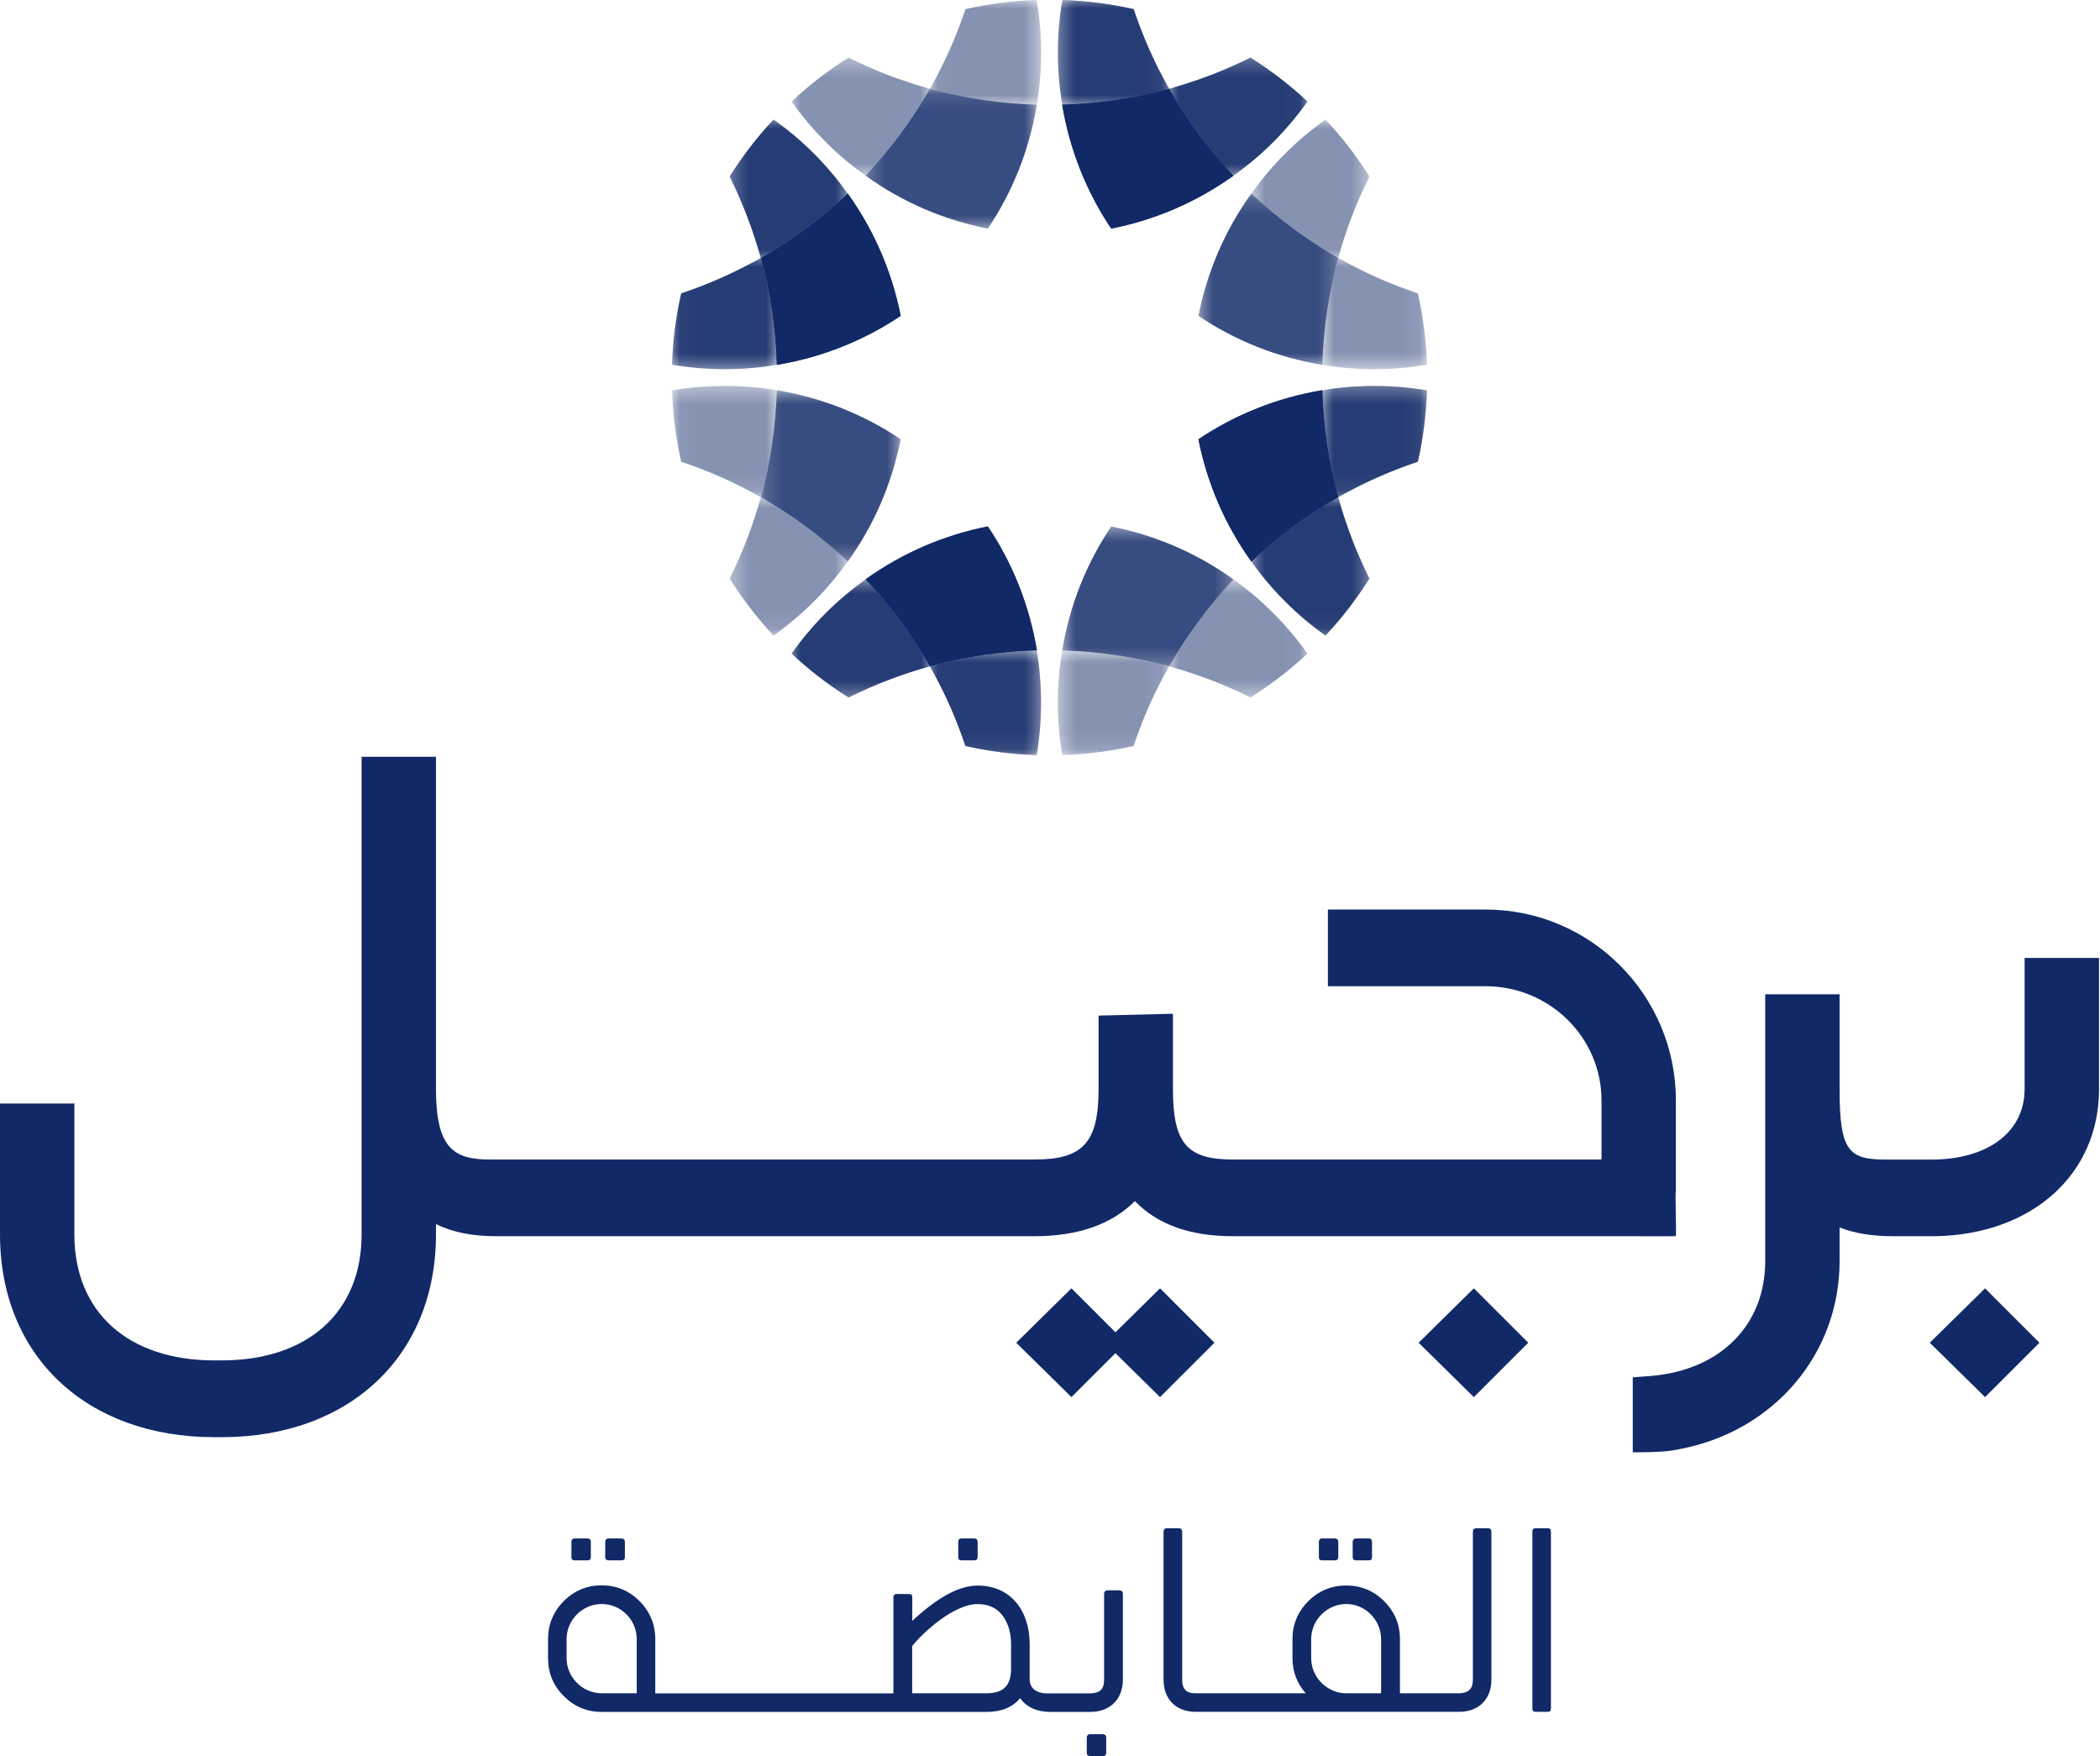 <svg width="122" height="102" viewBox="0 0 122 102" fill="none" xmlns="http://www.w3.org/2000/svg">
<g opacity="0.7">
<mask id="mask0_21566_165834" style="mask-type:luminance" maskUnits="userSpaceOnUse" x="45" y="33" width="10" height="8">
<path d="M54.029 33.655H45.993V40.508H54.029V33.655Z" fill="white"/>
</mask>
<g mask="url(#mask0_21566_165834)">
<path d="M50.286 33.655C49.477 34.237 48.701 34.884 47.971 35.614C47.232 36.353 46.575 37.139 45.989 37.962C47.005 38.913 48.114 39.764 49.297 40.512C50.822 39.75 52.407 39.145 54.025 38.701C52.98 36.871 51.723 35.175 50.286 33.655Z" fill="#112967"/>
</g>
</g>
<g opacity="0.3">
<mask id="mask1_21566_165834" style="mask-type:luminance" maskUnits="userSpaceOnUse" x="67" y="33" width="9" height="8">
<path d="M75.956 33.655H67.92V40.508H75.956V33.655Z" fill="white"/>
</mask>
<g mask="url(#mask1_21566_165834)">
<path d="M71.658 33.655C70.221 35.175 68.964 36.866 67.92 38.701C69.537 39.145 71.122 39.75 72.647 40.512C73.83 39.768 74.939 38.913 75.956 37.962C75.369 37.139 74.713 36.353 73.974 35.614C73.248 34.884 72.472 34.237 71.658 33.655Z" fill="#112967"/>
</g>
</g>
<g opacity="0.3">
<mask id="mask2_21566_165834" style="mask-type:luminance" maskUnits="userSpaceOnUse" x="45" y="3" width="10" height="8">
<path d="M54.029 3.35H45.993V10.203H54.029V3.35Z" fill="white"/>
</mask>
<g mask="url(#mask2_21566_165834)">
<path d="M50.286 10.203C51.723 8.683 52.98 6.992 54.025 5.157C52.407 4.714 50.822 4.108 49.297 3.346C48.114 4.09 47.005 4.945 45.989 5.897C46.575 6.719 47.232 7.505 47.971 8.244C48.696 8.974 49.473 9.621 50.286 10.203Z" fill="#112967"/>
</g>
</g>
<g opacity="0.7">
<mask id="mask3_21566_165834" style="mask-type:luminance" maskUnits="userSpaceOnUse" x="67" y="3" width="9" height="8">
<path d="M75.956 3.35H67.92V10.203H75.956V3.35Z" fill="white"/>
</mask>
<g mask="url(#mask3_21566_165834)">
<path d="M71.658 10.203C72.467 9.621 73.243 8.974 73.974 8.244C74.713 7.505 75.369 6.719 75.956 5.897C74.939 4.945 73.83 4.094 72.647 3.346C71.122 4.108 69.537 4.714 67.92 5.157C68.964 6.987 70.221 8.678 71.658 10.203Z" fill="#112967"/>
</g>
</g>
<g opacity="0.3">
<mask id="mask4_21566_165834" style="mask-type:luminance" maskUnits="userSpaceOnUse" x="39" y="22" width="7" height="7">
<path d="M45.129 22.412H39.048V28.872H45.129V22.412Z" fill="white"/>
</mask>
<g mask="url(#mask4_21566_165834)">
<path d="M45.124 22.666C44.14 22.504 43.133 22.416 42.102 22.416C41.072 22.416 40.037 22.504 39.043 22.675C39.089 24.094 39.274 25.48 39.575 26.816C41.192 27.356 42.74 28.049 44.2 28.877C44.759 26.843 45.064 24.759 45.124 22.666Z" fill="#112967"/>
</g>
</g>
<g opacity="0.7">
<mask id="mask5_21566_165834" style="mask-type:luminance" maskUnits="userSpaceOnUse" x="54" y="37" width="7" height="7">
<path d="M60.485 37.777H54.024V43.858H60.485V37.777Z" fill="white"/>
</mask>
<g mask="url(#mask5_21566_165834)">
<path d="M60.235 37.777C58.142 37.837 56.058 38.142 54.024 38.701C54.856 40.161 55.549 41.709 56.085 43.327C57.425 43.632 58.807 43.812 60.226 43.858C60.392 42.865 60.48 41.843 60.48 40.799C60.48 39.755 60.392 38.761 60.23 37.777" fill="#112967"/>
</g>
</g>
<path d="M54.025 38.696C56.058 38.137 58.142 37.832 60.235 37.772C59.801 35.143 58.812 32.703 57.389 30.577C54.879 31.072 52.453 32.097 50.286 33.65C51.723 35.17 52.98 36.862 54.025 38.696Z" fill="#112967"/>
<g opacity="0.7">
<mask id="mask6_21566_165834" style="mask-type:luminance" maskUnits="userSpaceOnUse" x="61" y="0" width="7" height="7">
<path d="M67.915 0H61.455V6.081H67.915V0Z" fill="white"/>
</mask>
<g mask="url(#mask6_21566_165834)">
<path d="M61.709 6.081C63.803 6.021 65.887 5.716 67.92 5.157C67.088 3.697 66.4 2.149 65.859 0.531C64.519 0.226 63.137 0.046 61.718 0C61.552 0.994 61.46 2.015 61.46 3.059C61.46 4.103 61.547 5.097 61.714 6.081" fill="#112967"/>
</g>
</g>
<g opacity="0.3">
<mask id="mask7_21566_165834" style="mask-type:luminance" maskUnits="userSpaceOnUse" x="76" y="14" width="7" height="8">
<path d="M82.901 14.981H76.82V21.442H82.901V14.981Z" fill="white"/>
</mask>
<g mask="url(#mask7_21566_165834)">
<path d="M76.82 21.192C77.804 21.354 78.812 21.442 79.842 21.442C80.873 21.442 81.908 21.349 82.901 21.183C82.855 19.764 82.67 18.378 82.37 17.042C80.753 16.502 79.204 15.809 77.744 14.981C77.185 17.015 76.88 19.099 76.82 21.192Z" fill="#112967"/>
</g>
</g>
<path d="M67.92 5.157C65.887 5.716 63.803 6.021 61.709 6.081C62.144 8.711 63.133 11.151 64.556 13.276C67.065 12.782 69.491 11.756 71.658 10.203C70.221 8.683 68.964 6.992 67.92 5.157Z" fill="#112967"/>
<g opacity="0.3">
<mask id="mask8_21566_165834" style="mask-type:luminance" maskUnits="userSpaceOnUse" x="42" y="28" width="8" height="9">
<path d="M49.246 28.872H42.393V36.908H49.246V28.872Z" fill="white"/>
</mask>
<g mask="url(#mask8_21566_165834)">
<path d="M49.246 32.615C47.726 31.178 46.035 29.921 44.2 28.877C43.757 30.494 43.151 32.079 42.389 33.604C43.133 34.787 43.987 35.896 44.94 36.912C45.762 36.326 46.548 35.669 47.287 34.93C48.017 34.205 48.664 33.428 49.246 32.615Z" fill="#112967"/>
</g>
</g>
<g opacity="0.7">
<mask id="mask9_21566_165834" style="mask-type:luminance" maskUnits="userSpaceOnUse" x="42" y="6" width="8" height="9">
<path d="M49.246 6.95H42.393V14.986H49.246V6.95Z" fill="white"/>
</mask>
<g mask="url(#mask9_21566_165834)">
<path d="M49.246 11.243C48.664 10.434 48.017 9.658 47.287 8.928C46.548 8.188 45.762 7.532 44.94 6.945C43.987 7.962 43.137 9.071 42.389 10.254C43.151 11.779 43.752 13.364 44.2 14.981C46.03 13.937 47.726 12.68 49.246 11.243Z" fill="#112967"/>
</g>
</g>
<g opacity="0.6">
<mask id="mask10_21566_165834" style="mask-type:luminance" maskUnits="userSpaceOnUse" x="44" y="22" width="9" height="11">
<path d="M52.319 22.666H44.2V32.615H52.319V22.666Z" fill="white"/>
</mask>
<g mask="url(#mask10_21566_165834)">
<path d="M44.205 28.877C46.035 29.921 47.73 31.178 49.251 32.615C50.803 30.448 51.829 28.026 52.324 25.513C50.198 24.089 47.758 23.1 45.129 22.666C45.069 24.759 44.764 26.843 44.205 28.877Z" fill="#112967"/>
</g>
</g>
<g opacity="0.7">
<mask id="mask11_21566_165834" style="mask-type:luminance" maskUnits="userSpaceOnUse" x="72" y="28" width="8" height="9">
<path d="M79.551 28.872H72.698V36.908H79.551V28.872Z" fill="white"/>
</mask>
<g mask="url(#mask11_21566_165834)">
<path d="M72.698 32.615C73.281 33.424 73.927 34.2 74.658 34.93C75.397 35.669 76.183 36.326 77.005 36.912C77.957 35.896 78.807 34.787 79.556 33.604C78.793 32.079 78.188 30.494 77.744 28.877C75.915 29.921 74.223 31.178 72.698 32.615Z" fill="#112967"/>
</g>
</g>
<g opacity="0.3">
<mask id="mask12_21566_165834" style="mask-type:luminance" maskUnits="userSpaceOnUse" x="72" y="6" width="8" height="9">
<path d="M79.551 6.95H72.698V14.986H79.551V6.95Z" fill="white"/>
</mask>
<g mask="url(#mask12_21566_165834)">
<path d="M72.698 11.243C74.219 12.68 75.91 13.937 77.744 14.981C78.188 13.364 78.793 11.779 79.556 10.254C78.812 9.071 77.957 7.962 77.005 6.945C76.183 7.532 75.397 8.188 74.658 8.928C73.927 9.653 73.281 10.43 72.698 11.243Z" fill="#112967"/>
</g>
</g>
<g opacity="0.6">
<mask id="mask13_21566_165834" style="mask-type:luminance" maskUnits="userSpaceOnUse" x="69" y="11" width="9" height="11">
<path d="M77.744 11.243H69.625V21.192H77.744V11.243Z" fill="white"/>
</mask>
<g mask="url(#mask13_21566_165834)">
<path d="M77.744 14.982C75.914 13.937 74.218 12.68 72.698 11.243C71.145 13.41 70.12 15.832 69.625 18.346C71.751 19.769 74.191 20.758 76.82 21.192C76.88 19.099 77.185 17.015 77.744 14.982Z" fill="#112967"/>
</g>
</g>
<g opacity="0.7">
<mask id="mask14_21566_165834" style="mask-type:luminance" maskUnits="userSpaceOnUse" x="39" y="14" width="7" height="8">
<path d="M45.129 14.981H39.048V21.442H45.129V14.981Z" fill="white"/>
</mask>
<g mask="url(#mask14_21566_165834)">
<path d="M45.124 21.192C45.064 19.099 44.759 17.015 44.2 14.981C42.74 15.813 41.192 16.502 39.575 17.042C39.27 18.383 39.089 19.764 39.043 21.183C40.037 21.349 41.058 21.442 42.102 21.442C43.147 21.442 44.14 21.354 45.124 21.192Z" fill="#112967"/>
</g>
</g>
<g opacity="0.3">
<mask id="mask15_21566_165834" style="mask-type:luminance" maskUnits="userSpaceOnUse" x="54" y="0" width="7" height="7">
<path d="M60.485 0H54.024V6.081H60.485V0Z" fill="white"/>
</mask>
<g mask="url(#mask15_21566_165834)">
<path d="M60.235 6.081C60.397 5.097 60.485 4.09 60.485 3.059C60.485 2.029 60.397 0.994 60.23 0C58.812 0.046 57.425 0.231 56.09 0.531C55.549 2.149 54.856 3.697 54.029 5.157C56.062 5.716 58.146 6.021 60.24 6.081" fill="#112967"/>
</g>
</g>
<g opacity="0.6">
<mask id="mask16_21566_165834" style="mask-type:luminance" maskUnits="userSpaceOnUse" x="50" y="5" width="11" height="9">
<path d="M60.235 5.157H50.286V13.276H60.235V5.157Z" fill="white"/>
</mask>
<g mask="url(#mask16_21566_165834)">
<path d="M54.025 5.157C52.98 6.987 51.723 8.683 50.286 10.203C52.453 11.756 54.875 12.782 57.389 13.276C58.812 11.151 59.801 8.711 60.235 6.081C58.142 6.021 56.058 5.716 54.025 5.157Z" fill="#112967"/>
</g>
</g>
<path d="M44.205 14.982C44.764 17.015 45.069 19.099 45.129 21.192C47.758 20.758 50.198 19.769 52.324 18.346C51.829 15.836 50.803 13.41 49.251 11.243C47.731 12.68 46.039 13.937 44.205 14.982Z" fill="#112967"/>
<g opacity="0.3">
<mask id="mask17_21566_165834" style="mask-type:luminance" maskUnits="userSpaceOnUse" x="61" y="37" width="7" height="7">
<path d="M67.915 37.777H61.455V43.858H67.915V37.777Z" fill="white"/>
</mask>
<g mask="url(#mask17_21566_165834)">
<path d="M61.709 37.777C61.547 38.761 61.455 39.769 61.455 40.799C61.455 41.83 61.547 42.865 61.714 43.858C63.133 43.812 64.519 43.627 65.854 43.327C66.395 41.709 67.088 40.161 67.915 38.701C65.882 38.142 63.798 37.837 61.705 37.777" fill="#112967"/>
</g>
</g>
<g opacity="0.7">
<mask id="mask18_21566_165834" style="mask-type:luminance" maskUnits="userSpaceOnUse" x="76" y="22" width="7" height="7">
<path d="M82.901 22.412H76.82V28.872H82.901V22.412Z" fill="white"/>
</mask>
<g mask="url(#mask18_21566_165834)">
<path d="M76.82 22.666C76.88 24.759 77.185 26.843 77.744 28.877C79.204 28.045 80.752 27.356 82.37 26.816C82.675 25.476 82.855 24.094 82.901 22.675C81.908 22.509 80.886 22.416 79.842 22.416C78.798 22.416 77.804 22.504 76.82 22.666Z" fill="#112967"/>
</g>
</g>
<g opacity="0.6">
<mask id="mask19_21566_165834" style="mask-type:luminance" maskUnits="userSpaceOnUse" x="61" y="30" width="11" height="9">
<path d="M71.658 30.582H61.709V38.701H71.658V30.582Z" fill="white"/>
</mask>
<g mask="url(#mask19_21566_165834)">
<path d="M71.658 33.655C69.491 32.102 67.07 31.076 64.556 30.582C63.133 32.708 62.144 35.148 61.709 37.777C63.803 37.837 65.887 38.142 67.92 38.701C68.964 36.871 70.221 35.175 71.658 33.655Z" fill="#112967"/>
</g>
</g>
<path d="M77.744 28.877C77.185 26.843 76.88 24.759 76.82 22.666C74.191 23.1 71.751 24.089 69.625 25.513C70.12 28.022 71.145 30.448 72.698 32.615C74.218 31.178 75.91 29.921 77.744 28.877Z" fill="#112967"/>
<g opacity="0.7">
<mask id="mask20_21566_165834" style="mask-type:luminance" maskUnits="userSpaceOnUse" x="45" y="33" width="10" height="8">
<path d="M54.029 33.655H45.993V40.508H54.029V33.655Z" fill="white"/>
</mask>
<g mask="url(#mask20_21566_165834)">
<path d="M50.286 33.655C49.477 34.237 48.701 34.884 47.971 35.614C47.232 36.353 46.575 37.139 45.989 37.962C47.005 38.913 48.114 39.764 49.297 40.512C50.822 39.75 52.407 39.145 54.025 38.701C52.98 36.871 51.723 35.175 50.286 33.655Z" fill="#112967"/>
</g>
</g>
<g opacity="0.3">
<mask id="mask21_21566_165834" style="mask-type:luminance" maskUnits="userSpaceOnUse" x="67" y="33" width="9" height="8">
<path d="M75.956 33.655H67.92V40.508H75.956V33.655Z" fill="white"/>
</mask>
<g mask="url(#mask21_21566_165834)">
<path d="M71.658 33.655C70.221 35.175 68.964 36.866 67.92 38.701C69.537 39.145 71.122 39.75 72.647 40.512C73.83 39.768 74.939 38.913 75.956 37.962C75.369 37.139 74.713 36.353 73.974 35.614C73.248 34.884 72.472 34.237 71.658 33.655Z" fill="#112967"/>
</g>
</g>
<g opacity="0.3">
<mask id="mask22_21566_165834" style="mask-type:luminance" maskUnits="userSpaceOnUse" x="45" y="3" width="10" height="8">
<path d="M54.029 3.35H45.993V10.203H54.029V3.35Z" fill="white"/>
</mask>
<g mask="url(#mask22_21566_165834)">
<path d="M50.286 10.203C51.723 8.683 52.98 6.992 54.025 5.157C52.407 4.714 50.822 4.108 49.297 3.346C48.114 4.09 47.005 4.945 45.989 5.897C46.575 6.719 47.232 7.505 47.971 8.244C48.696 8.974 49.473 9.621 50.286 10.203Z" fill="#112967"/>
</g>
</g>
<g opacity="0.7">
<mask id="mask23_21566_165834" style="mask-type:luminance" maskUnits="userSpaceOnUse" x="67" y="3" width="9" height="8">
<path d="M75.956 3.35H67.92V10.203H75.956V3.35Z" fill="white"/>
</mask>
<g mask="url(#mask23_21566_165834)">
<path d="M71.658 10.203C72.467 9.621 73.243 8.974 73.974 8.244C74.713 7.505 75.369 6.719 75.956 5.897C74.939 4.945 73.83 4.094 72.647 3.346C71.122 4.108 69.537 4.714 67.92 5.157C68.964 6.987 70.221 8.678 71.658 10.203Z" fill="#112967"/>
</g>
</g>
<g opacity="0.3">
<mask id="mask24_21566_165834" style="mask-type:luminance" maskUnits="userSpaceOnUse" x="39" y="22" width="7" height="7">
<path d="M45.129 22.412H39.048V28.872H45.129V22.412Z" fill="white"/>
</mask>
<g mask="url(#mask24_21566_165834)">
<path d="M45.124 22.666C44.14 22.504 43.133 22.416 42.102 22.416C41.072 22.416 40.037 22.504 39.043 22.675C39.089 24.094 39.274 25.48 39.575 26.816C41.192 27.356 42.74 28.049 44.2 28.877C44.759 26.843 45.064 24.759 45.124 22.666Z" fill="#112967"/>
</g>
</g>
<g opacity="0.7">
<mask id="mask25_21566_165834" style="mask-type:luminance" maskUnits="userSpaceOnUse" x="54" y="37" width="7" height="7">
<path d="M60.485 37.777H54.024V43.858H60.485V37.777Z" fill="white"/>
</mask>
<g mask="url(#mask25_21566_165834)">
<path d="M60.235 37.777C58.142 37.837 56.058 38.142 54.024 38.701C54.856 40.161 55.549 41.709 56.085 43.327C57.425 43.632 58.807 43.812 60.226 43.858C60.392 42.865 60.48 41.843 60.48 40.799C60.48 39.755 60.392 38.761 60.23 37.777" fill="#112967"/>
</g>
</g>
<path d="M54.025 38.696C56.058 38.137 58.142 37.832 60.235 37.772C59.801 35.143 58.812 32.703 57.389 30.577C54.879 31.072 52.453 32.097 50.286 33.65C51.723 35.17 52.98 36.862 54.025 38.696Z" fill="#112967"/>
<g opacity="0.7">
<mask id="mask26_21566_165834" style="mask-type:luminance" maskUnits="userSpaceOnUse" x="61" y="0" width="7" height="7">
<path d="M67.915 0H61.455V6.081H67.915V0Z" fill="white"/>
</mask>
<g mask="url(#mask26_21566_165834)">
<path d="M61.709 6.081C63.803 6.021 65.887 5.716 67.92 5.157C67.088 3.697 66.4 2.149 65.859 0.531C64.519 0.226 63.137 0.046 61.718 0C61.552 0.994 61.46 2.015 61.46 3.059C61.46 4.103 61.547 5.097 61.714 6.081" fill="#112967"/>
</g>
</g>
<g opacity="0.3">
<mask id="mask27_21566_165834" style="mask-type:luminance" maskUnits="userSpaceOnUse" x="76" y="14" width="7" height="8">
<path d="M82.901 14.981H76.82V21.442H82.901V14.981Z" fill="white"/>
</mask>
<g mask="url(#mask27_21566_165834)">
<path d="M76.82 21.192C77.804 21.354 78.812 21.442 79.842 21.442C80.873 21.442 81.908 21.349 82.901 21.183C82.855 19.764 82.67 18.378 82.37 17.042C80.753 16.502 79.204 15.809 77.744 14.981C77.185 17.015 76.88 19.099 76.82 21.192Z" fill="#112967"/>
</g>
</g>
<path d="M67.92 5.157C65.887 5.716 63.803 6.021 61.709 6.081C62.144 8.711 63.133 11.151 64.556 13.276C67.065 12.782 69.491 11.756 71.658 10.203C70.221 8.683 68.964 6.992 67.92 5.157Z" fill="#112967"/>
<g opacity="0.3">
<mask id="mask28_21566_165834" style="mask-type:luminance" maskUnits="userSpaceOnUse" x="42" y="28" width="8" height="9">
<path d="M49.246 28.872H42.393V36.908H49.246V28.872Z" fill="white"/>
</mask>
<g mask="url(#mask28_21566_165834)">
<path d="M49.246 32.615C47.726 31.178 46.035 29.921 44.2 28.877C43.757 30.494 43.151 32.079 42.389 33.604C43.133 34.787 43.987 35.896 44.94 36.912C45.762 36.326 46.548 35.669 47.287 34.93C48.017 34.205 48.664 33.428 49.246 32.615Z" fill="#112967"/>
</g>
</g>
<g opacity="0.7">
<mask id="mask29_21566_165834" style="mask-type:luminance" maskUnits="userSpaceOnUse" x="42" y="6" width="8" height="9">
<path d="M49.246 6.95H42.393V14.986H49.246V6.95Z" fill="white"/>
</mask>
<g mask="url(#mask29_21566_165834)">
<path d="M49.246 11.243C48.664 10.434 48.017 9.658 47.287 8.928C46.548 8.188 45.762 7.532 44.94 6.945C43.987 7.962 43.137 9.071 42.389 10.254C43.151 11.779 43.752 13.364 44.2 14.981C46.03 13.937 47.726 12.68 49.246 11.243Z" fill="#112967"/>
</g>
</g>
<g opacity="0.6">
<mask id="mask30_21566_165834" style="mask-type:luminance" maskUnits="userSpaceOnUse" x="44" y="22" width="9" height="11">
<path d="M52.319 22.666H44.2V32.615H52.319V22.666Z" fill="white"/>
</mask>
<g mask="url(#mask30_21566_165834)">
<path d="M44.205 28.877C46.035 29.921 47.73 31.178 49.251 32.615C50.803 30.448 51.829 28.026 52.324 25.513C50.198 24.089 47.758 23.1 45.129 22.666C45.069 24.759 44.764 26.843 44.205 28.877Z" fill="#112967"/>
</g>
</g>
<g opacity="0.7">
<mask id="mask31_21566_165834" style="mask-type:luminance" maskUnits="userSpaceOnUse" x="72" y="28" width="8" height="9">
<path d="M79.551 28.872H72.698V36.908H79.551V28.872Z" fill="white"/>
</mask>
<g mask="url(#mask31_21566_165834)">
<path d="M72.698 32.615C73.281 33.424 73.927 34.2 74.658 34.93C75.397 35.669 76.183 36.326 77.005 36.912C77.957 35.896 78.807 34.787 79.556 33.604C78.793 32.079 78.188 30.494 77.744 28.877C75.915 29.921 74.223 31.178 72.698 32.615Z" fill="#112967"/>
</g>
</g>
<g opacity="0.3">
<mask id="mask32_21566_165834" style="mask-type:luminance" maskUnits="userSpaceOnUse" x="72" y="6" width="8" height="9">
<path d="M79.551 6.95H72.698V14.986H79.551V6.95Z" fill="white"/>
</mask>
<g mask="url(#mask32_21566_165834)">
<path d="M72.698 11.243C74.219 12.68 75.91 13.937 77.744 14.981C78.188 13.364 78.793 11.779 79.556 10.254C78.812 9.071 77.957 7.962 77.005 6.945C76.183 7.532 75.397 8.188 74.658 8.928C73.927 9.653 73.281 10.43 72.698 11.243Z" fill="#112967"/>
</g>
</g>
<g opacity="0.6">
<mask id="mask33_21566_165834" style="mask-type:luminance" maskUnits="userSpaceOnUse" x="69" y="11" width="9" height="11">
<path d="M77.744 11.243H69.625V21.192H77.744V11.243Z" fill="white"/>
</mask>
<g mask="url(#mask33_21566_165834)">
<path d="M77.744 14.982C75.914 13.937 74.218 12.68 72.698 11.243C71.145 13.41 70.12 15.832 69.625 18.346C71.751 19.769 74.191 20.758 76.82 21.192C76.88 19.099 77.185 17.015 77.744 14.982Z" fill="#112967"/>
</g>
</g>
<g opacity="0.7">
<mask id="mask34_21566_165834" style="mask-type:luminance" maskUnits="userSpaceOnUse" x="39" y="14" width="7" height="8">
<path d="M45.129 14.981H39.048V21.442H45.129V14.981Z" fill="white"/>
</mask>
<g mask="url(#mask34_21566_165834)">
<path d="M45.124 21.192C45.064 19.099 44.759 17.015 44.2 14.981C42.74 15.813 41.192 16.502 39.575 17.042C39.27 18.383 39.089 19.764 39.043 21.183C40.037 21.349 41.058 21.442 42.102 21.442C43.147 21.442 44.14 21.354 45.124 21.192Z" fill="#112967"/>
</g>
</g>
<g opacity="0.3">
<mask id="mask35_21566_165834" style="mask-type:luminance" maskUnits="userSpaceOnUse" x="54" y="0" width="7" height="7">
<path d="M60.485 0H54.024V6.081H60.485V0Z" fill="white"/>
</mask>
<g mask="url(#mask35_21566_165834)">
<path d="M60.235 6.081C60.397 5.097 60.485 4.09 60.485 3.059C60.485 2.029 60.397 0.994 60.23 0C58.812 0.046 57.425 0.231 56.09 0.531C55.549 2.149 54.856 3.697 54.029 5.157C56.062 5.716 58.146 6.021 60.24 6.081" fill="#112967"/>
</g>
</g>
<g opacity="0.6">
<mask id="mask36_21566_165834" style="mask-type:luminance" maskUnits="userSpaceOnUse" x="50" y="5" width="11" height="9">
<path d="M60.235 5.157H50.286V13.276H60.235V5.157Z" fill="white"/>
</mask>
<g mask="url(#mask36_21566_165834)">
<path d="M54.025 5.157C52.98 6.987 51.723 8.683 50.286 10.203C52.453 11.756 54.875 12.782 57.389 13.276C58.812 11.151 59.801 8.711 60.235 6.081C58.142 6.021 56.058 5.716 54.025 5.157Z" fill="#112967"/>
</g>
</g>
<path d="M44.205 14.982C44.764 17.015 45.069 19.099 45.129 21.192C47.758 20.758 50.198 19.769 52.324 18.346C51.829 15.836 50.803 13.41 49.251 11.243C47.731 12.68 46.039 13.937 44.205 14.982Z" fill="#112967"/>
<g opacity="0.3">
<mask id="mask37_21566_165834" style="mask-type:luminance" maskUnits="userSpaceOnUse" x="61" y="37" width="7" height="7">
<path d="M67.915 37.777H61.455V43.858H67.915V37.777Z" fill="white"/>
</mask>
<g mask="url(#mask37_21566_165834)">
<path d="M61.709 37.777C61.547 38.761 61.455 39.769 61.455 40.799C61.455 41.83 61.547 42.865 61.714 43.858C63.133 43.812 64.519 43.627 65.854 43.327C66.395 41.709 67.088 40.161 67.915 38.701C65.882 38.142 63.798 37.837 61.705 37.777" fill="#112967"/>
</g>
</g>
<g opacity="0.7">
<mask id="mask38_21566_165834" style="mask-type:luminance" maskUnits="userSpaceOnUse" x="76" y="22" width="7" height="7">
<path d="M82.901 22.412H76.82V28.872H82.901V22.412Z" fill="white"/>
</mask>
<g mask="url(#mask38_21566_165834)">
<path d="M76.82 22.666C76.88 24.759 77.185 26.843 77.744 28.877C79.204 28.045 80.752 27.356 82.37 26.816C82.675 25.476 82.855 24.094 82.901 22.675C81.908 22.509 80.886 22.416 79.842 22.416C78.798 22.416 77.804 22.504 76.82 22.666Z" fill="#112967"/>
</g>
</g>
<g opacity="0.6">
<mask id="mask39_21566_165834" style="mask-type:luminance" maskUnits="userSpaceOnUse" x="61" y="30" width="11" height="9">
<path d="M71.658 30.582H61.709V38.701H71.658V30.582Z" fill="white"/>
</mask>
<g mask="url(#mask39_21566_165834)">
<path d="M71.658 33.655C69.491 32.102 67.07 31.076 64.556 30.582C63.133 32.708 62.144 35.148 61.709 37.777C63.803 37.837 65.887 38.142 67.92 38.701C68.964 36.871 70.221 35.175 71.658 33.655Z" fill="#112967"/>
</g>
</g>
<path d="M77.744 28.877C77.185 26.843 76.88 24.759 76.82 22.666C74.191 23.1 71.751 24.089 69.625 25.513C70.12 28.022 71.145 30.448 72.698 32.615C74.218 31.178 75.91 29.921 77.744 28.877Z" fill="#112967"/>
<path d="M64.801 77.384L62.245 74.829L59.038 77.989L62.245 81.146L64.801 78.595L67.393 81.146L70.554 77.989L67.393 74.829L64.801 77.384Z" fill="#112967"/>
<path d="M82.416 77.989L85.623 81.146L88.784 77.989L85.623 74.829L82.416 77.989Z" fill="#112967"/>
<path d="M97.361 63.913C97.361 57.8 92.402 52.828 86.307 52.828H77.144V57.282H86.307C90.018 57.282 93.04 60.254 93.04 63.913V67.347H71.612C68.95 67.347 68.142 66.39 68.142 63.257V58.881L63.821 58.987V63.257C63.821 66.353 62.92 67.347 60.11 67.347H28.456C26.381 67.347 25.328 66.714 25.328 63.257V43.955H21.007V71.7C21.007 76.21 17.888 79.015 12.87 79.015H12.458C7.44 79.015 4.321 76.21 4.321 71.7V64.094H0V71.7C0 78.742 5.005 83.474 12.458 83.474H12.87C20.323 83.474 25.328 78.742 25.328 71.7V71.099C26.289 71.57 27.435 71.801 28.798 71.801H60.11C62.62 71.801 64.574 71.118 65.933 69.763C67.236 71.118 69.14 71.801 71.612 71.801H94.759C94.759 71.801 97.333 71.815 97.356 71.797C97.397 71.755 97.314 69.251 97.356 69.204V63.909L97.361 63.913Z" fill="#112967"/>
<path d="M112.111 77.989L115.322 81.146L118.483 77.989L115.322 74.829L112.111 77.989Z" fill="#112967"/>
<path d="M117.619 55.642V63.262C117.619 65.743 115.489 67.352 112.194 67.352H109.652C107.434 67.352 106.871 66.95 106.871 63.262V57.749H102.55V73.253C102.55 76.959 99.953 79.574 95.933 79.916L94.856 79.999V84.352C94.856 84.352 96.413 84.366 97.171 84.246C97.402 84.209 97.665 84.149 97.665 84.149C103.086 83.095 106.871 78.613 106.871 73.248V71.293C107.735 71.635 108.765 71.802 109.999 71.802H112.434C118.044 71.7 121.944 68.22 121.944 63.257V55.637H117.624L117.619 55.642Z" fill="#112967"/>
<path d="M35.37 90.628H36.095C36.229 90.628 36.303 90.568 36.303 90.438V89.565C36.303 89.431 36.229 89.357 36.095 89.357H35.37C35.235 89.357 35.161 89.431 35.161 89.565V90.438C35.161 90.572 35.235 90.628 35.37 90.628Z" fill="#112967"/>
<path d="M33.392 90.628H34.131C34.265 90.628 34.325 90.568 34.325 90.438V89.565C34.325 89.431 34.265 89.357 34.131 89.357H33.392C33.258 89.357 33.197 89.431 33.197 89.565V90.438C33.197 90.572 33.258 90.628 33.392 90.628Z" fill="#112967"/>
<path d="M55.864 90.628H56.589C56.723 90.628 56.797 90.568 56.797 90.438V89.565C56.797 89.431 56.723 89.357 56.589 89.357H55.864C55.73 89.357 55.67 89.431 55.67 89.565V90.438C55.67 90.572 55.73 90.628 55.864 90.628Z" fill="#112967"/>
<path d="M65.032 92.37H64.352C64.218 92.37 64.144 92.444 64.144 92.578V97.555C64.144 98.114 63.909 98.335 63.345 98.354H60.808C60.263 98.354 59.819 98.086 59.819 97.541V95.503C59.819 93.539 58.71 92.093 56.792 92.093C55.716 92.093 54.459 92.786 52.999 94.144V92.772C52.999 92.638 52.938 92.582 52.804 92.582H52.111C51.977 92.582 51.903 92.642 51.903 92.772V98.354H38.068V95.207C38.068 94.352 37.758 93.599 37.153 92.994C36.548 92.388 35.808 92.079 34.953 92.079C34.099 92.079 33.359 92.388 32.754 92.994C32.148 93.599 31.839 94.352 31.839 95.207V96.316C31.839 97.171 32.148 97.91 32.754 98.516C33.359 99.121 34.099 99.431 34.953 99.431H57.305C58.179 99.431 58.826 99.163 59.269 98.631C59.611 99.149 60.258 99.431 60.998 99.431H63.345C64.496 99.431 65.235 98.691 65.235 97.541V92.578C65.235 92.444 65.161 92.37 65.027 92.37M36.991 98.349H34.953C33.844 98.349 32.916 97.421 32.916 96.311V95.202C32.916 94.093 33.831 93.165 34.953 93.165C36.076 93.165 36.991 94.079 36.991 95.202V98.349ZM58.738 96.917C58.738 97.906 58.294 98.349 57.305 98.349H52.994V95.604C53.659 94.777 55.429 93.169 56.788 93.169C57.555 93.169 58.1 93.493 58.428 94.13C58.636 94.514 58.738 94.985 58.738 95.503V96.921V96.917Z" fill="#112967"/>
<path d="M64.071 100.725H63.345C63.211 100.725 63.137 100.799 63.137 100.933V101.806C63.137 101.94 63.211 102 63.345 102H64.071C64.191 102 64.265 101.94 64.265 101.806V100.933C64.265 100.799 64.191 100.725 64.071 100.725Z" fill="#112967"/>
<path d="M78.793 90.628H79.519C79.653 90.628 79.708 90.568 79.708 90.438V89.565C79.708 89.431 79.648 89.357 79.519 89.357H78.793C78.659 89.357 78.585 89.431 78.585 89.565V90.438C78.585 90.572 78.659 90.628 78.793 90.628Z" fill="#112967"/>
<path d="M76.815 90.628H77.541C77.675 90.628 77.749 90.568 77.749 90.438V89.565C77.749 89.431 77.675 89.357 77.541 89.357H76.815C76.681 89.357 76.621 89.431 76.621 89.565V90.438C76.621 90.572 76.681 90.628 76.815 90.628Z" fill="#112967"/>
<path d="M86.455 88.765H85.762C85.628 88.765 85.568 88.839 85.568 88.973V97.55C85.568 98.081 85.332 98.331 84.787 98.349H81.33V95.202C81.33 94.347 81.02 93.608 80.415 93.003C79.81 92.397 79.07 92.088 78.216 92.088C77.361 92.088 76.607 92.397 76.002 93.003C75.397 93.608 75.087 94.347 75.087 95.202V96.311C75.087 97.078 75.337 97.758 75.854 98.349H69.445C68.913 98.349 68.678 98.1 68.678 97.55V88.973C68.678 88.839 68.618 88.765 68.484 88.765H67.79C67.656 88.765 67.596 88.839 67.596 88.973V97.55C67.596 98.7 68.322 99.426 69.473 99.426H84.768C85.905 99.426 86.644 98.7 86.644 97.55V88.973C86.644 88.839 86.584 88.765 86.45 88.765M80.235 98.349H78.211C77.102 98.349 76.173 97.42 76.173 96.311V95.202C76.173 94.093 77.102 93.164 78.211 93.164C79.32 93.164 80.235 94.093 80.235 95.202V98.349Z" fill="#112967"/>
<path d="M89.925 88.765H89.218C89.084 88.765 89.024 88.825 89.024 88.955V99.232C89.024 99.366 89.084 99.426 89.218 99.426H89.925C90.045 99.426 90.101 99.366 90.101 99.232V88.955C90.101 88.821 90.041 88.765 89.925 88.765Z" fill="#112967"/>
</svg>
